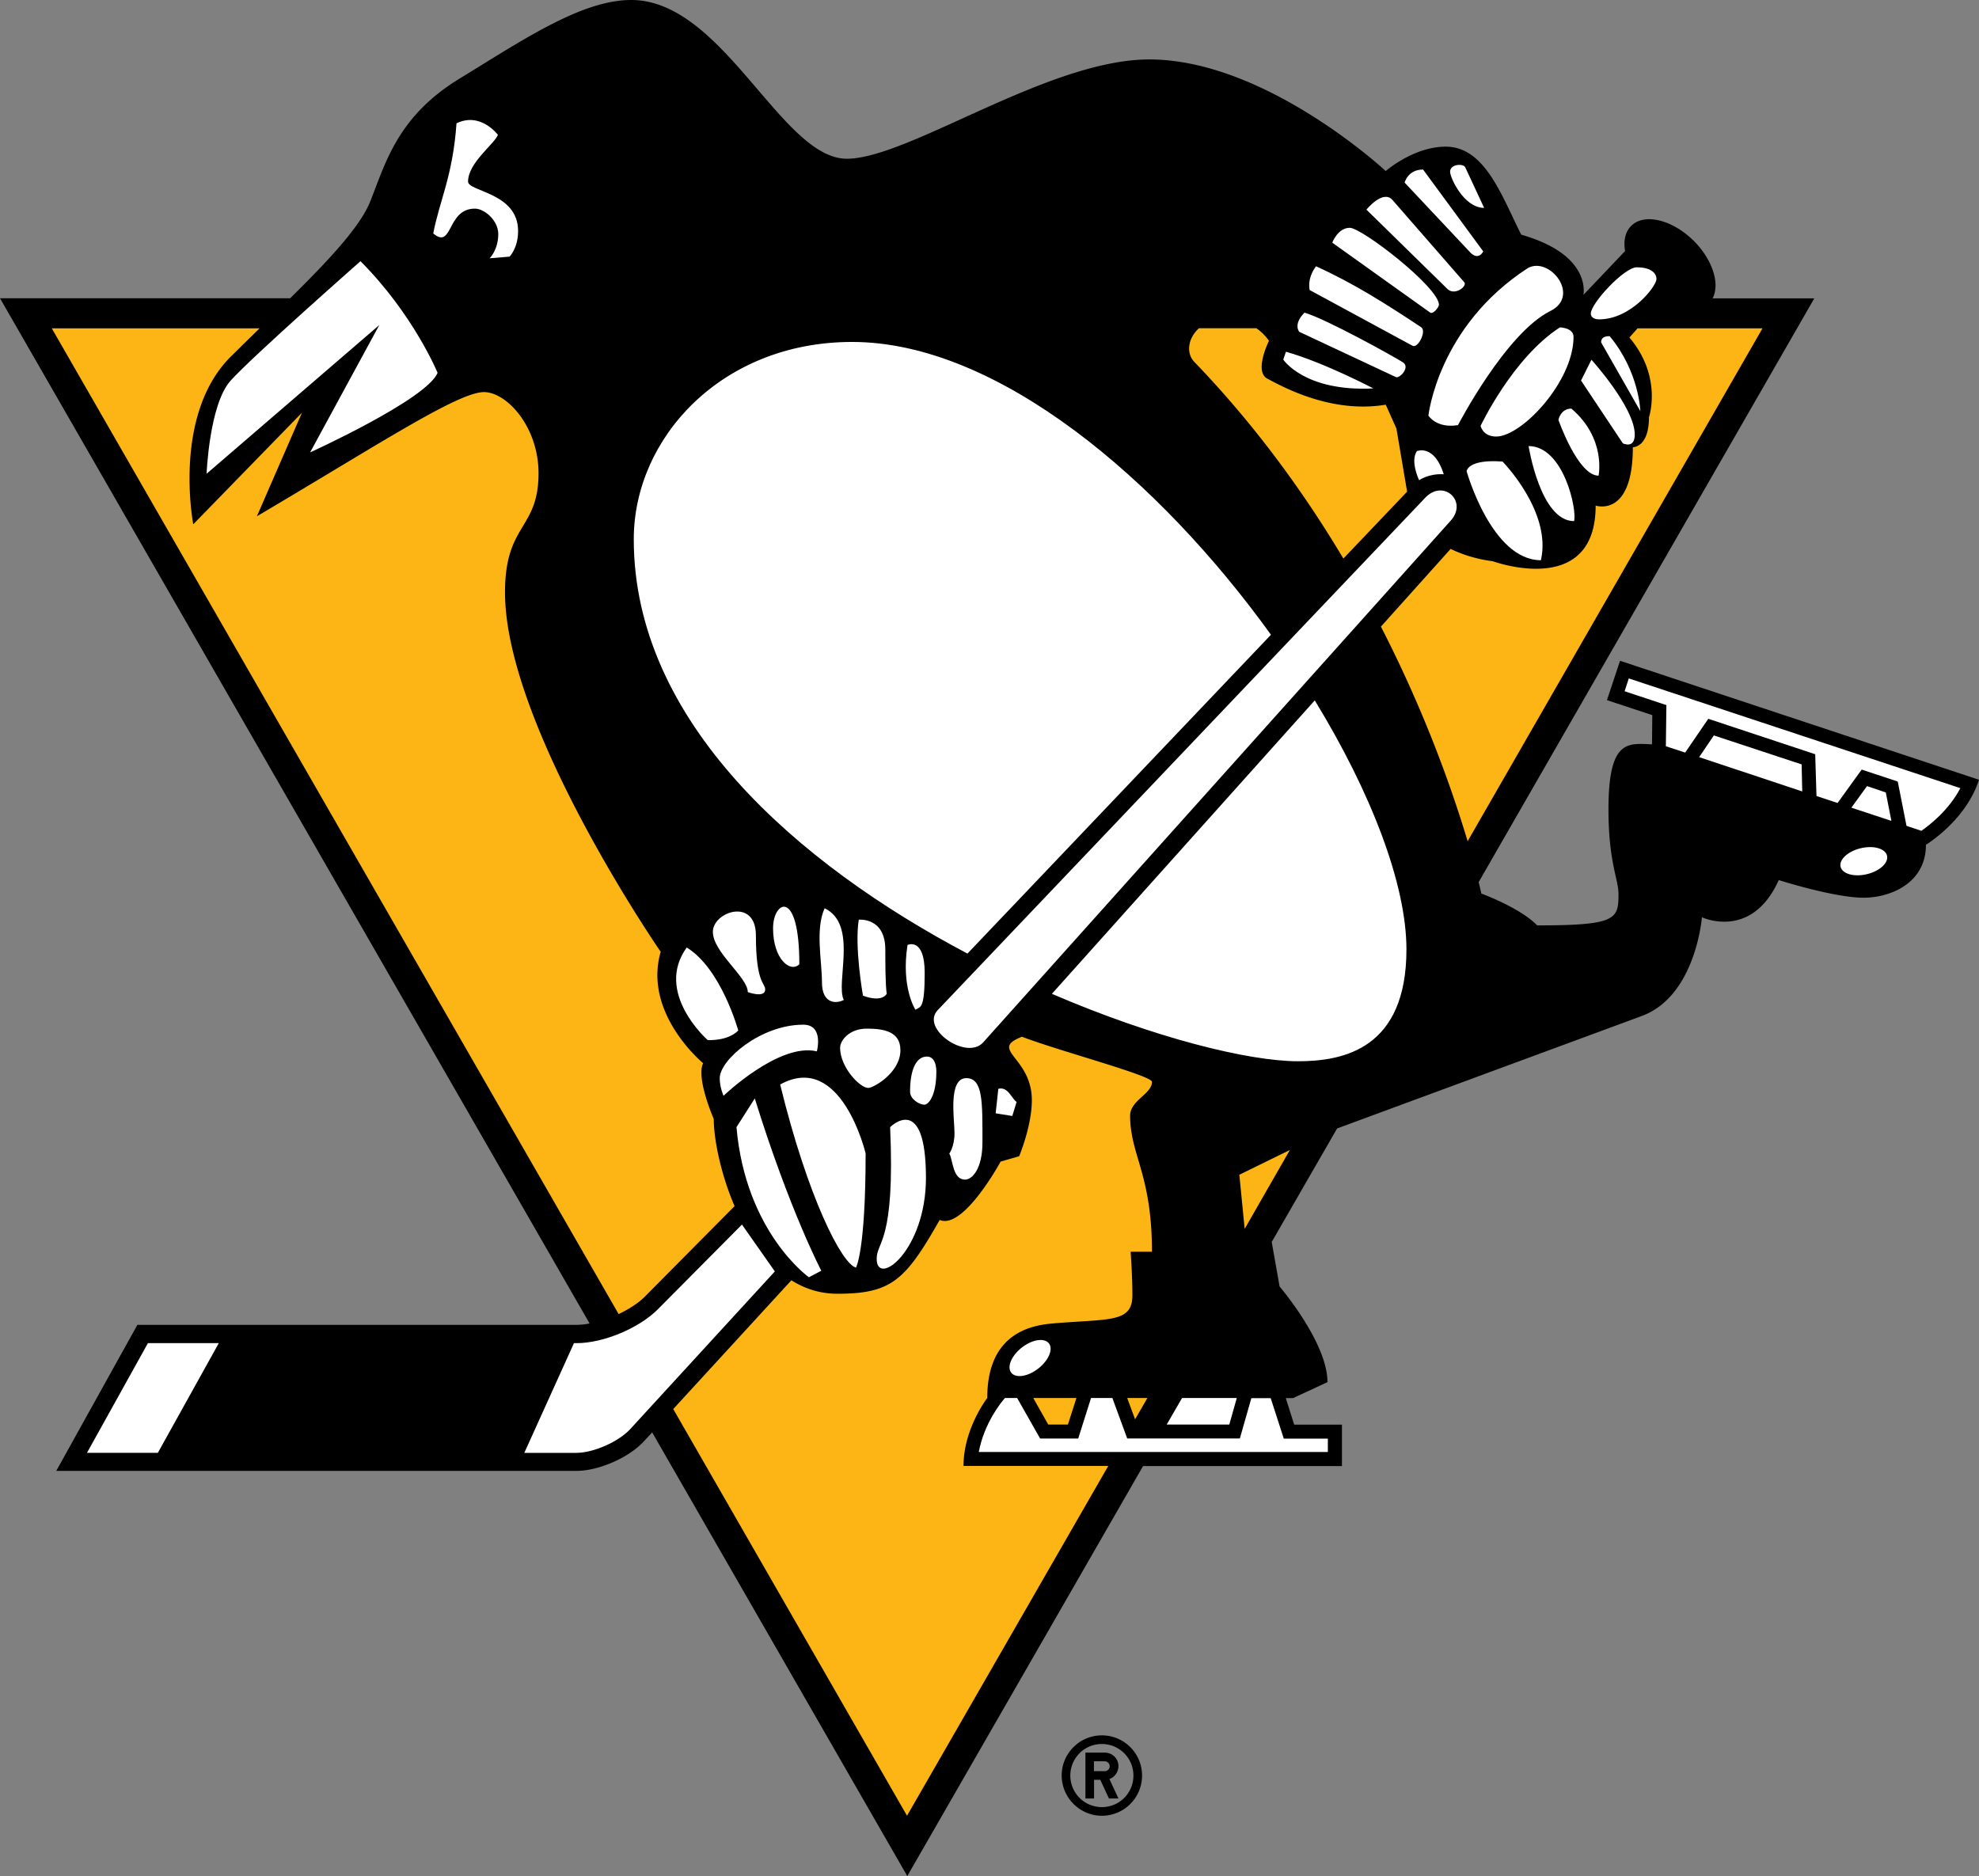 <svg xmlns="http://www.w3.org/2000/svg" viewBox="0 0 247.375 234.518"><rect x="0" y="0" width="247.375" height="234.518" fill="#808080" stroke="none"/><title>Pittsburgh Penguins dark logo</title><path d="M200.868 87.522l5.667 1.873-.032 3.65c-3.016-.11-5.444-.682-5.444 8.144 0 6.586 1.253 8.713 1.253 10.57 0 3.16-.27 3.92-10.174 3.92 0 0-1.557-1.888-6.97-3.983 0 0-.11-.508-.332-1.43l41.95-72.966h-12.713c.952-1.808.016-4.808-2.333-7.173-2.698-2.682-6.206-3.524-7.84-1.89-.747.747-.985 1.874-.763 3.144l-5.207 5.477c.127-.825.413-5.174-7.778-7.524-2.46-4.89-4.54-11-9.444-11-4.015 0-7.49 3.048-7.49 3.048S158.233 7.43 143.662 7.43c-12.666 0-30.11 12.412-37.81 12.412C97.664 19.84 90.412 0 78.904 0c-6.206 0-13.508 4.968-21.38 9.778-7.873 4.778-9.333 10.635-11.254 15.428-1.27 3.175-5.302 7.444-10 12.08H0L73.697 165.44a8.336 8.336 0 0 1-1.603.175h-54.92L7.032 183.87h65.03c2.762 0 6.555-1.652 8.428-3.7l1.032-1.11 31.888 55.46 29.475-51.254h24.857v-5.174h-5.968l-1.048-3.317h.905l4.302-2c0-4.968-5.984-11.952-5.984-11.952l-.984-5.57 8.174-14.19 38.094-14.064c6.746-2.493 7.508-12.334 7.508-12.334s6.206 2.92 9.603-4.65c0 0 6.89 2.205 10.62 2.205 3.237 0 7.777-1.745 7.777-6.618 0 0 4.984-3 6.635-8.127l-44.872-14.873-1.635 4.92z"/><g fill="#FCB514"><path d="M143.997 135.235c0-.778-11.666-3.873-16.254-5.635-4.222 1.65 1.238 2.492 1.238 7.936 0 3.222-1.586 7-1.586 7l-2.317.667s-4.65 8.57-7.62 7.3c-4.27 7.51-6 9.223-12.776 9.223-2.174 0-4.078-.62-5.76-1.682L84.156 176.14l29.222 50.84 25.157-43.73H120.44c0-4.667 2.968-8.492 2.968-8.492 0-7.428 4.57-8.984 7.984-9.3 7.206-.636 10.158-.017 10.158-3.54 0-2.493-.222-5.445-.222-5.445h2.667c0-9.698-2.73-12.08-2.73-17.015 0-1.906 2.73-2.7 2.73-4.223zm11.587 18.38l5.65-9.857-6.316 3.095.666 6.762zM174.55 53.57l-1.332-2.984c-6.873 1.16-13.016-2.317-14.777-3.238-1.745-.89.176-4.73.176-4.73s-.476-.825-1.57-1.587h-7.175c-1.348 1.207-1.666 3.08-.57 4.223 7.62 7.905 13.746 16.396 18.62 24.57l7.967-8.364-1.336-7.89zm-32.665 123.854l1.54-2.667H140.9l.985 2.667zm62.808-136.377l-1.016 1.143c4.175 4.936 2.444 9.968 2.444 9.968 0 3.81-2.015 3.746-2.015 3.746 0 8.873-4.65 7.3-4.65 7.3 0 11.667-12.858 6.953-12.858 6.953-2.11-.27-3.857-.857-5.27-1.54l-8.714 9.714c5.65 10.985 9.016 20.747 10.84 26.826l36.857-64.11h-15.617zM89.22 139.887c-2.35-5.683-1.317-6.97-1.317-6.97s-7.555-6.205-5.317-13.935c0 0-19.46-28.206-19.46-44.935 0-8.65 4.19-7.81 4.19-14.89 0-5.808-3.968-10.142-6.825-10.142-3.27 0-13.46 6.73-28.38 15.523l5.636-12.952-13.588 13.952s-2.65-13.62 4.667-20.936a752.51 752.51 0 0 1 3.62-3.555H6.474l70.856 123.22c1.303-.62 2.493-1.382 3.318-2.223l11.174-11.27c-1.792-4.174-2.602-8.508-2.602-10.888z"/><path d="M131.03 178.075h2.46l1.062-3.317h-5.397l1.874 3.317z"/></g><path d="M147.758 174.758l-1.92 3.317h7.824l.936-3.317h-6.84zm85.617-76.49l-1.952 2.697 5 1.65-.698-3.554-2.35-.793zm-19.142-6.334l-1.84 2.714 12.888 4.286-.078-3.38-10.97-3.62z" fill="#FFF"/><ellipse transform="rotate(-13.455 232.955 107.653)" cx="232.974" cy="107.661" rx="2.984" ry="1.667" fill="#FFF"/><ellipse transform="rotate(-37.936 128.754 169.758)" cx="128.755" cy="169.764" rx="2.984" ry="1.667" fill="#FFF"/><path d="M82.252 163.647c-2.35 2.38-6.825 4.254-10.174 4.254h-.333l-6.206 13.715h6.507c2.143 0 5.3-1.397 6.746-2.984l18.063-19.697-4.11-5.857-10.494 10.57zm-71.38 17.968h8.858l7.62-13.714h-8.86l-7.62 13.715zm145.553-6.857l-1.444 5.063h-14.078l-1.857-5.062h-2.667l-1.603 5.063h-4.762l-2.873-5.062h-1.524c-.46.524-2.57 3.08-3.27 6.746h43.634v-1.667h-5.508l-1.635-5.063h-2.413v-.016zm51.808-81.475l2.413.794 2.89-4.222 13.364 4.428.16 5.222 2.634.873 3.016-4.174 4.508 1.492 1.095 5.54 1.857.62c.92-.636 3.413-2.525 4.873-5.334L203.6 84.808l-.524 1.603 5.222 1.73-.065 5.143zm-87.3 25.92l37.937-39.856c-13.873-19.254-34.094-36.602-52.364-36.602-16.285 0-27.285 11.984-27.285 24.666 0 22.842 20.524 40.603 41.714 51.793zm10.556 5.032c12.792 5.508 24.586 8.428 30.776 8.428 5.714 0 13.54-1.587 13.54-13.984 0-8.128-4.398-19.572-11.46-31.127l-32.857 36.682zM28.81 47.602c-2.652 2.984-2.985 11.62-2.985 11.62l21.587-18.588-8.65 15.92s14.602-6.635 15.935-9.952c0 0-3-7.3-9.635-13.952 0 0-13.587 11.968-16.253 14.952zm29.697-24.904c0-2.35 3.317-4.714 3.73-5.84 0 0-2.143-2.906-5.174-1.445-.46 6.62-2.16 9.762-2.905 13.777 2.476 2.048 1.65-3.11 5.206-3.11 1.19 0 2.92 1.475 2.92 3.174 0 1.984-1.078 3.032-1.078 3.032l2.492-.206s1.063-1.063 1.063-3.19c.016-4.827-6.253-4.922-6.253-6.192zM178.234 62.14l-61.014 64.126c-2.222 2.317 3.635 6.38 5.698 4.016l58.427-65.205c2.143-2.396-.857-5.19-3.11-2.936zm-76.125 69.285s.904-3.333-1.7-3.333c-5.332 0-10.443 4.413-10.443 6.682 0 1.175.476 2.206.476 2.206s6.95-6.682 11.666-5.555zm10.443-.142c0-2.317-2.016-2.698-4.206-2.698s-3.333 1.476-3.333 2.397c0 2.397 2.444 5.016 3.524 5.016.602.015 4.015-1.874 4.015-4.715zm3.317.793c-1.35 0-2.11 1.62-2.11 4.397 0 .92 1.142 1.62 1.808 1.62.444 0 1.476-1.017 1.476-4.16 0-.968-.333-1.857-1.174-1.857zm4.92 2.7c-2.316 0-1.475 5.158-1.475 6.872 0 1.683-.65 2.555-.65 2.555.475.857.412 3.254 1.967 3.254.89 0 2.175-1.333 2.175-4.667 0-5.016.08-8.015-2.016-8.015zm4 1.332l-.332 3.063 2.08.334.54-1.762c-.573-.317-1.065-1.967-2.287-1.634zM92.06 140.9c1.144 13.16 9.048 18.762 9.048 18.762l1.556-.81s-3.968-7.54-8.317-21.54l-2.286 3.59zm5.46-5.332c3.46 14.158 7.7 22.428 9.477 22.888 0 0 1.206-2.048 1.206-14.27 0 0-3.03-12.84-10.682-8.618zm13.747 5.333c.635 14.493-1.682 14.24-1.682 16.46 0 3.604 6.16-1 6.16-10.142-.018-10.81-4.478-6.317-4.478-6.317zM85.84 118.443c-4.096 5.667 2.618 11.57 2.618 11.57s2.46.176 3.825-1.19c0 0-2.11-7.73-6.444-10.38zm9.808 5.238c0-.825-1.16-.73-1.16-6.746 0-4.778-5.38-2.984-5.38-.444s4.365 5.667 4.365 7.524c0 0 2.175.808 2.175-.334zm4.27-3.143c0-9.587-3.286-7.936-3.286-4.492 0 3.84 2.16 5.603 3.286 4.492zm3.16-7c-1.19 2.635-.334 6.54-.334 9.238 0 2.794 1.857 2.698 2.73 2.222-1.064-2.127 1.825-9.444-2.397-11.46zm4.27 1.428c-.557 3.413.523 9.492.523 9.492s2.207.936 2.97-.222c-.176-1.206-.176-3.92-.176-5.524 0-4.094-3.317-3.745-3.317-3.745zm6.094 3.16c-.84 5.3.984 8.094.984 8.094.667-.382 1.16-.128 1.16-4.62 0-4.476-2.144-3.476-2.144-3.476zm80.395-79.27c3.778-1.92-.175-6.872-2.873-5.332-11.222 7.286-12.412 18.428-12.412 18.428s1 1.636 3.698 1.19c0 .002 6-11.554 11.587-14.284zm-8.762 14.382s.27 1.333 1.952 1.333c3.19 0 9.666-6.873 9.666-12.46 0-1.143-1.698-1.19-1.698-1.19-5.92 3.825-9.92 12.317-9.92 12.317zm14.81-13.317c4.015 0 7.173-4.16 7.173-5.032s-.89-1.476-2.46-1.476c-1.57 0-5.746 4.508-5.746 5.778-.015.27.19.73 1.032.73zm-22.492 20.11s1.16-.857 3.08-.746c-1.207-3.825-3.366-2.89-3.366-2.89-.857 1.287.286 3.636.286 3.636zm15.22 10c1.398-6.047-4.793-12.333-4.793-12.333-4.365-.333-4.492 1.206-4.492 1.206s3.112 11.127 9.286 11.127zm-1.538-14.27s1.46 9.382 5.682 9.382c.397-1.445-1.317-9.38-5.682-9.38zm3.73-3.27s2.43 6.97 5.016 6.97c0 0 .985-4.636-3.396-8.382-1.365 0-1.62 1.413-1.62 1.413zm9.54 1.826c0-3.38-5.414-9.35-5.414-9.35l-1.3 2.604 5.22 7.84c.002.017 1.494.747 1.494-1.094zm-4.207-11.523l4.905 8.603s-.127-4.905-3.825-9.365c0 0-1.08-.126-1.08.763zm-28.475 5.76s-6.11-3.22-10.92-4.586l-.333.984c.015.017 2.665 4.033 11.253 3.604zm2.84-1.41c.445.19 1.81-1.223.874-1.842-1.127-.73-9.698-5.475-12.317-6.22-1.46 1.49-.65 2.396-.65 2.396l12.094 5.666zm2.064-3.922c.683.366 1.794-1.84 1.08-2.316-4.255-2.825-8.43-5.492-13.144-7.62-1.175 1.572-.794 2.97-.794 2.97l12.857 6.967zm3.302-5.11c0-2.206-9.636-9.635-11.144-9.635s-2.19 1.857-2.19 1.857l12.222 8.73c.396.286 1.11-.698 1.11-.952zm3.14-2.857L174.06 25c-1.19-1.35-3.255 1.205-3.255 1.205l10.127 9.92c.937.906 2.572-.396 2.08-.872zm2.398-3.825l-7.524-10.238c-1.905 0-2.302 1.635-2.302 1.635l8.19 8.714c1.05 1.11 1.636-.112 1.636-.112zm.11-5.444l-2.364-5.08c-.238-.49-1.89-.412-1.89.557-.014.73 1.716 4.524 4.255 4.524z" fill="#FFF"/><path d="M142.758 221.947a5.02 5.02 0 0 0-5.032-5.016c-2.762 0-5.016 2.255-5.016 5.017s2.27 5.032 5.016 5.032a5.024 5.024 0 0 0 5.032-5.033zm-8.968 0a3.935 3.935 0 0 1 3.936-3.936 3.94 3.94 0 0 1 3.952 3.937 3.932 3.932 0 0 1-3.952 3.952 3.94 3.94 0 0 1-3.936-3.953z"/><path d="M139.806 224.82l-1.127-2.43a1.726 1.726 0 0 0 1.126-1.618c0-.952-.778-1.683-1.714-1.683h-2.413v5.73h1.078v-2.334h.778l1.08 2.333h1.19zm-1.73-3.413h-1.333v-1.238h1.333c.35 0 .635.285.635.618 0 .35-.27.62-.634.62z"/></svg>